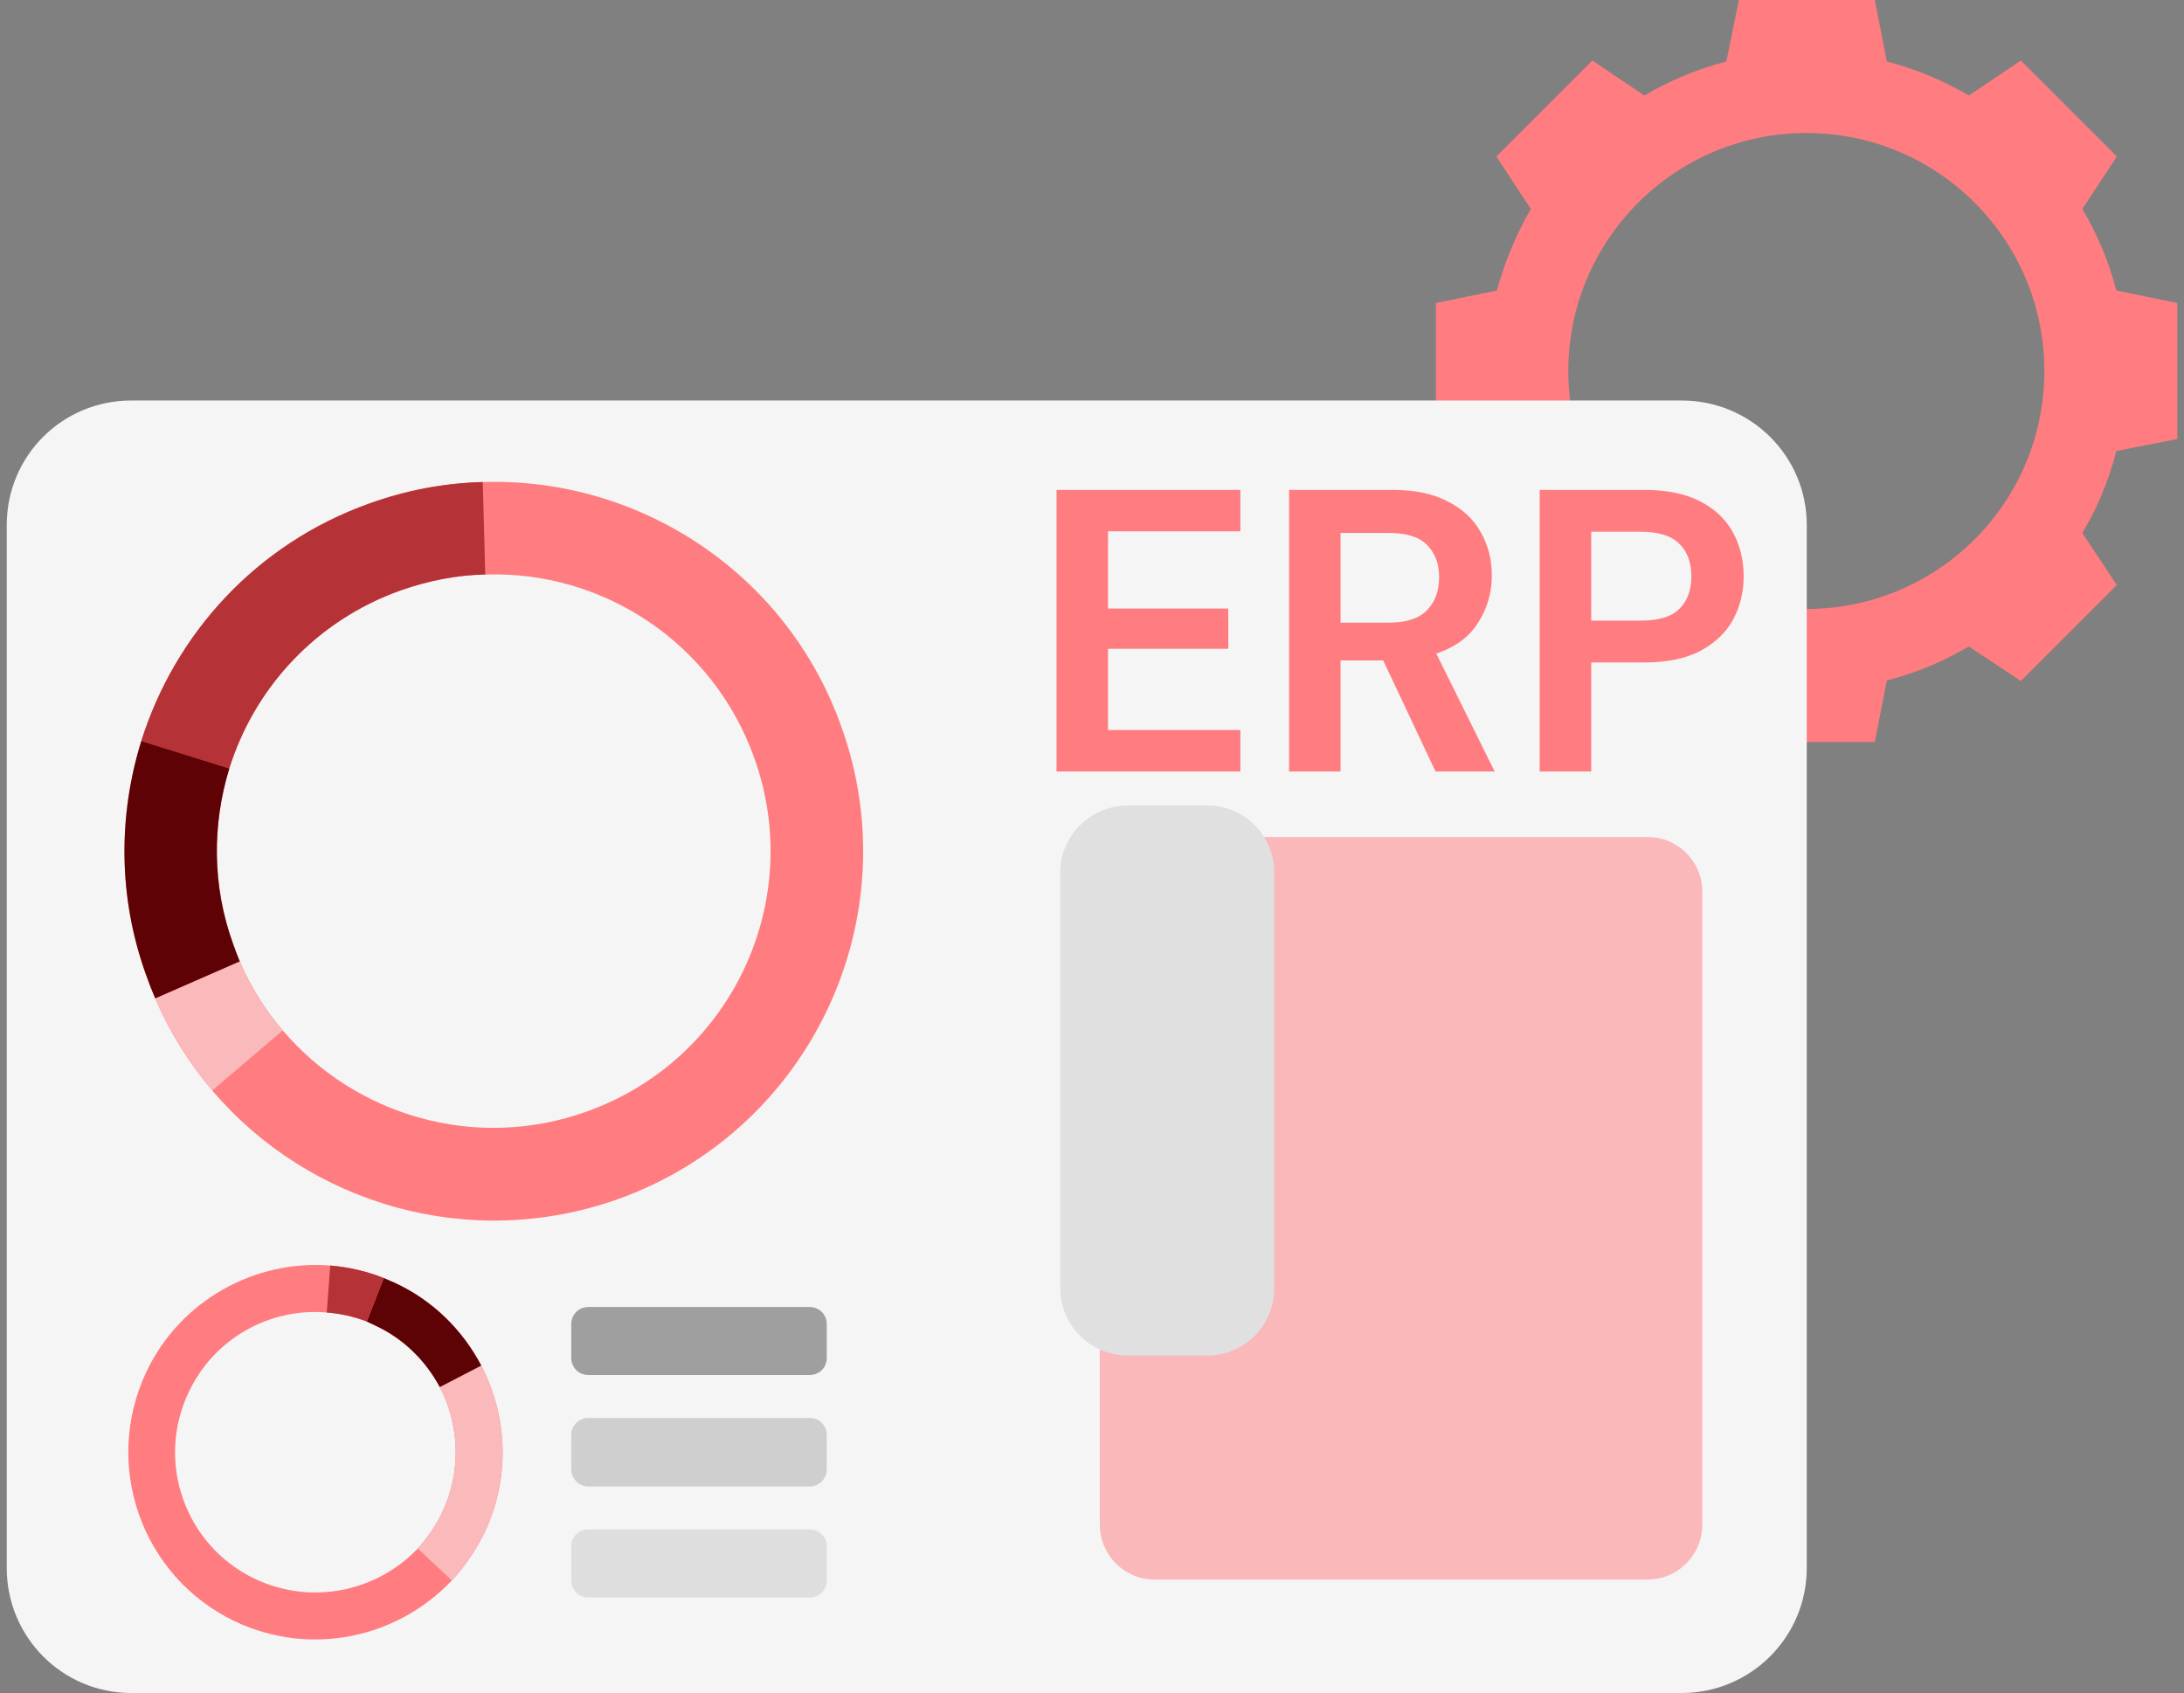 <svg width="129" height="100" viewBox="0 0 129 100" fill="none" xmlns="http://www.w3.org/2000/svg">
<rect x="0" y="0" width="129" height="100" fill="#808080" stroke="none"/>
<path fill-rule="evenodd" clip-rule="evenodd" d="M128.606 17.898V25.931L125.003 26.64C124.56 28.382 123.881 30.006 122.995 31.483L125.033 34.554L122.198 37.39L119.363 40.225L116.291 38.187C114.785 39.073 113.161 39.752 111.448 40.195L110.739 43.828H102.706L101.967 40.195C100.254 39.752 98.63 39.073 97.124 38.187L94.052 40.225L91.217 37.39L88.382 34.554L90.42 31.483C89.564 30.006 88.884 28.382 88.412 26.64L84.809 25.931V17.898L88.412 17.159C88.884 15.446 89.564 13.822 90.42 12.345L88.382 9.244L91.217 6.409L94.052 3.574L97.124 5.641C98.63 4.755 100.254 4.076 101.967 3.633L102.706 0H110.739L111.448 3.633C113.161 4.076 114.785 4.755 116.291 5.641L119.363 3.574L122.198 6.409L125.033 9.244L122.995 12.345C123.881 13.822 124.56 15.446 125.003 17.159L128.606 17.898ZM120.751 21.914C120.751 14.147 114.46 7.856 106.693 7.856C98.955 7.856 92.635 14.147 92.635 21.914C92.635 29.681 98.955 35.972 106.693 35.972C114.46 35.972 120.751 29.681 120.751 21.914Z" fill="#FF7C80"/>
<path d="M106.718 31.011V92.617C106.718 96.692 103.411 100 99.335 100H7.752C3.677 100 0.398 96.692 0.398 92.617V31.011C0.398 26.935 3.677 23.657 7.752 23.657H99.335C103.411 23.657 106.718 26.935 106.718 31.011Z" fill="#F5F5F5"/>
<path fill-rule="evenodd" clip-rule="evenodd" d="M36.522 70.823C27.721 73.954 18.241 71.119 12.54 64.415C11.182 62.82 10.03 60.989 9.174 58.98C8.977 58.528 8.8 58.075 8.642 57.622C6.959 52.985 6.988 48.142 8.347 43.771C10.325 37.48 15.11 32.135 21.814 29.742C24.029 28.945 26.273 28.532 28.518 28.473C37.703 28.177 46.445 33.788 49.693 42.914C53.769 54.255 47.862 66.748 36.522 70.823ZM44.555 44.775C42.103 37.923 35.577 33.7 28.666 33.936C27.012 33.966 25.328 34.291 23.645 34.881C18.624 36.683 15.021 40.67 13.545 45.395C12.54 48.673 12.511 52.306 13.781 55.791C13.899 56.126 14.027 56.46 14.165 56.795C14.815 58.301 15.671 59.66 16.705 60.87C20.987 65.891 28.075 68.018 34.661 65.655C43.166 62.613 47.596 53.281 44.555 44.775Z" fill="#FF7C80"/>
<path d="M13.542 45.394L8.344 43.769C10.322 37.479 15.107 32.133 21.811 29.741C24.026 28.944 26.27 28.53 28.515 28.471L28.663 33.935C27.009 33.964 25.325 34.289 23.642 34.88C18.621 36.681 15.018 40.668 13.542 45.394Z" fill="#B53337"/>
<path d="M14.165 56.794L9.174 58.98C8.977 58.527 8.8 58.074 8.642 57.621C6.959 52.984 6.988 48.141 8.347 43.77L13.545 45.394C12.54 48.672 12.511 52.305 13.781 55.79C13.899 56.125 14.027 56.459 14.165 56.794Z" fill="#5E0205"/>
<path d="M12.535 64.413C11.176 62.818 10.024 60.987 9.168 58.979L14.159 56.794C14.809 58.3 15.665 59.658 16.699 60.869L12.535 64.413Z" fill="#FAB9BB"/>
<path fill-rule="evenodd" clip-rule="evenodd" d="M8.64 81.042C10.648 76.79 15.078 74.397 19.508 74.752C20.571 74.84 21.634 75.077 22.668 75.49C22.904 75.589 23.131 75.687 23.347 75.785C25.621 76.849 27.334 78.591 28.427 80.659C29.963 83.612 30.169 87.244 28.634 90.493C28.102 91.586 27.452 92.531 26.684 93.358C23.465 96.754 18.356 97.876 13.896 95.779C8.374 93.151 6.041 86.565 8.64 81.042ZM15.078 93.269C18.415 94.835 22.254 94.007 24.676 91.468C25.237 90.847 25.739 90.139 26.123 89.312C27.275 86.89 27.127 84.143 25.976 81.928C25.149 80.393 23.879 79.093 22.166 78.296C22.008 78.217 21.841 78.138 21.664 78.06C20.896 77.764 20.099 77.587 19.301 77.528C15.964 77.233 12.656 79.034 11.15 82.224C9.171 86.358 10.943 91.32 15.078 93.269Z" fill="#FF7C80"/>
<path d="M25.975 81.925L28.427 80.655C29.962 83.608 30.169 87.241 28.633 90.489C28.102 91.582 27.452 92.527 26.684 93.354L24.676 91.464C25.237 90.844 25.739 90.135 26.123 89.308C27.275 86.886 27.127 84.14 25.975 81.925Z" fill="#FAB9BB"/>
<path d="M21.664 78.06L22.668 75.491C22.904 75.589 23.131 75.688 23.348 75.786C25.622 76.849 27.334 78.592 28.427 80.659L25.976 81.929C25.149 80.393 23.879 79.094 22.166 78.296C22.009 78.218 21.841 78.139 21.664 78.06Z" fill="#5D0205"/>
<path d="M19.508 74.751C20.571 74.839 21.634 75.075 22.668 75.489L21.663 78.058C20.896 77.763 20.098 77.586 19.301 77.527L19.508 74.751Z" fill="#B53337"/>
<path d="M97.329 93.297H68.18C66.408 93.297 64.961 91.85 64.961 90.048V52.659C64.961 50.887 66.408 49.44 68.18 49.44H97.329C99.101 49.44 100.549 50.887 100.549 52.659V90.048C100.549 91.85 99.101 93.297 97.329 93.297Z" fill="#FF7C80" fill-opacity="0.5"/>
<path d="M71.308 80.065H66.612C64.427 80.065 62.625 78.293 62.625 76.108V51.536C62.625 49.351 64.427 47.579 66.612 47.579H71.308C73.493 47.579 75.265 49.351 75.265 51.536V76.108C75.265 78.293 73.493 80.065 71.308 80.065Z" fill="#E0E0E0"/>
<path d="M47.83 81.218H34.746C34.185 81.218 33.742 80.775 33.742 80.214V78.206C33.742 77.645 34.185 77.202 34.746 77.202H47.83C48.391 77.202 48.834 77.645 48.834 78.206V80.214C48.834 80.775 48.391 81.218 47.83 81.218Z" fill="#9F9F9F"/>
<path d="M47.83 87.802H34.746C34.185 87.802 33.742 87.33 33.742 86.798V84.76C33.742 84.199 34.185 83.756 34.746 83.756H47.83C48.391 83.756 48.834 84.199 48.834 84.76V86.798C48.834 87.33 48.391 87.802 47.83 87.802Z" fill="#CFCFCF"/>
<path d="M47.83 94.359H34.746C34.185 94.359 33.742 93.916 33.742 93.355V91.317C33.742 90.785 34.185 90.342 34.746 90.342H47.83C48.391 90.342 48.834 90.785 48.834 91.317V93.355C48.834 93.916 48.391 94.359 47.83 94.359Z" fill="#DEDEDE"/>
<path d="M62.405 45.569V28.937H73.263V31.384H65.446V35.946H72.55V38.322H65.446V43.122H73.263V45.569H62.405ZM76.141 45.569V28.937H82.247C83.578 28.937 84.671 29.167 85.526 29.626C86.397 30.07 87.047 30.679 87.474 31.456C87.902 32.216 88.116 33.063 88.116 33.998C88.116 35.012 87.847 35.938 87.308 36.778C86.785 37.617 85.962 38.227 84.837 38.607L88.282 45.569H84.79L81.701 39.011H79.182V45.569H76.141ZM79.182 36.778H82.057C83.071 36.778 83.815 36.532 84.29 36.041C84.766 35.55 85.003 34.901 85.003 34.093C85.003 33.301 84.766 32.667 84.29 32.192C83.831 31.717 83.079 31.479 82.033 31.479H79.182V36.778ZM90.944 45.569V28.937H97.098C98.429 28.937 99.53 29.159 100.401 29.602C101.272 30.046 101.921 30.656 102.349 31.432C102.777 32.208 102.991 33.079 102.991 34.045C102.991 34.964 102.785 35.812 102.373 36.588C101.961 37.348 101.32 37.966 100.448 38.441C99.577 38.9 98.46 39.13 97.098 39.13H93.986V45.569H90.944ZM93.986 36.659H96.908C97.969 36.659 98.73 36.429 99.189 35.97C99.664 35.495 99.902 34.853 99.902 34.045C99.902 33.222 99.664 32.58 99.189 32.121C98.73 31.646 97.969 31.408 96.908 31.408H93.986V36.659Z" fill="#FF7C80"/>
</svg>
